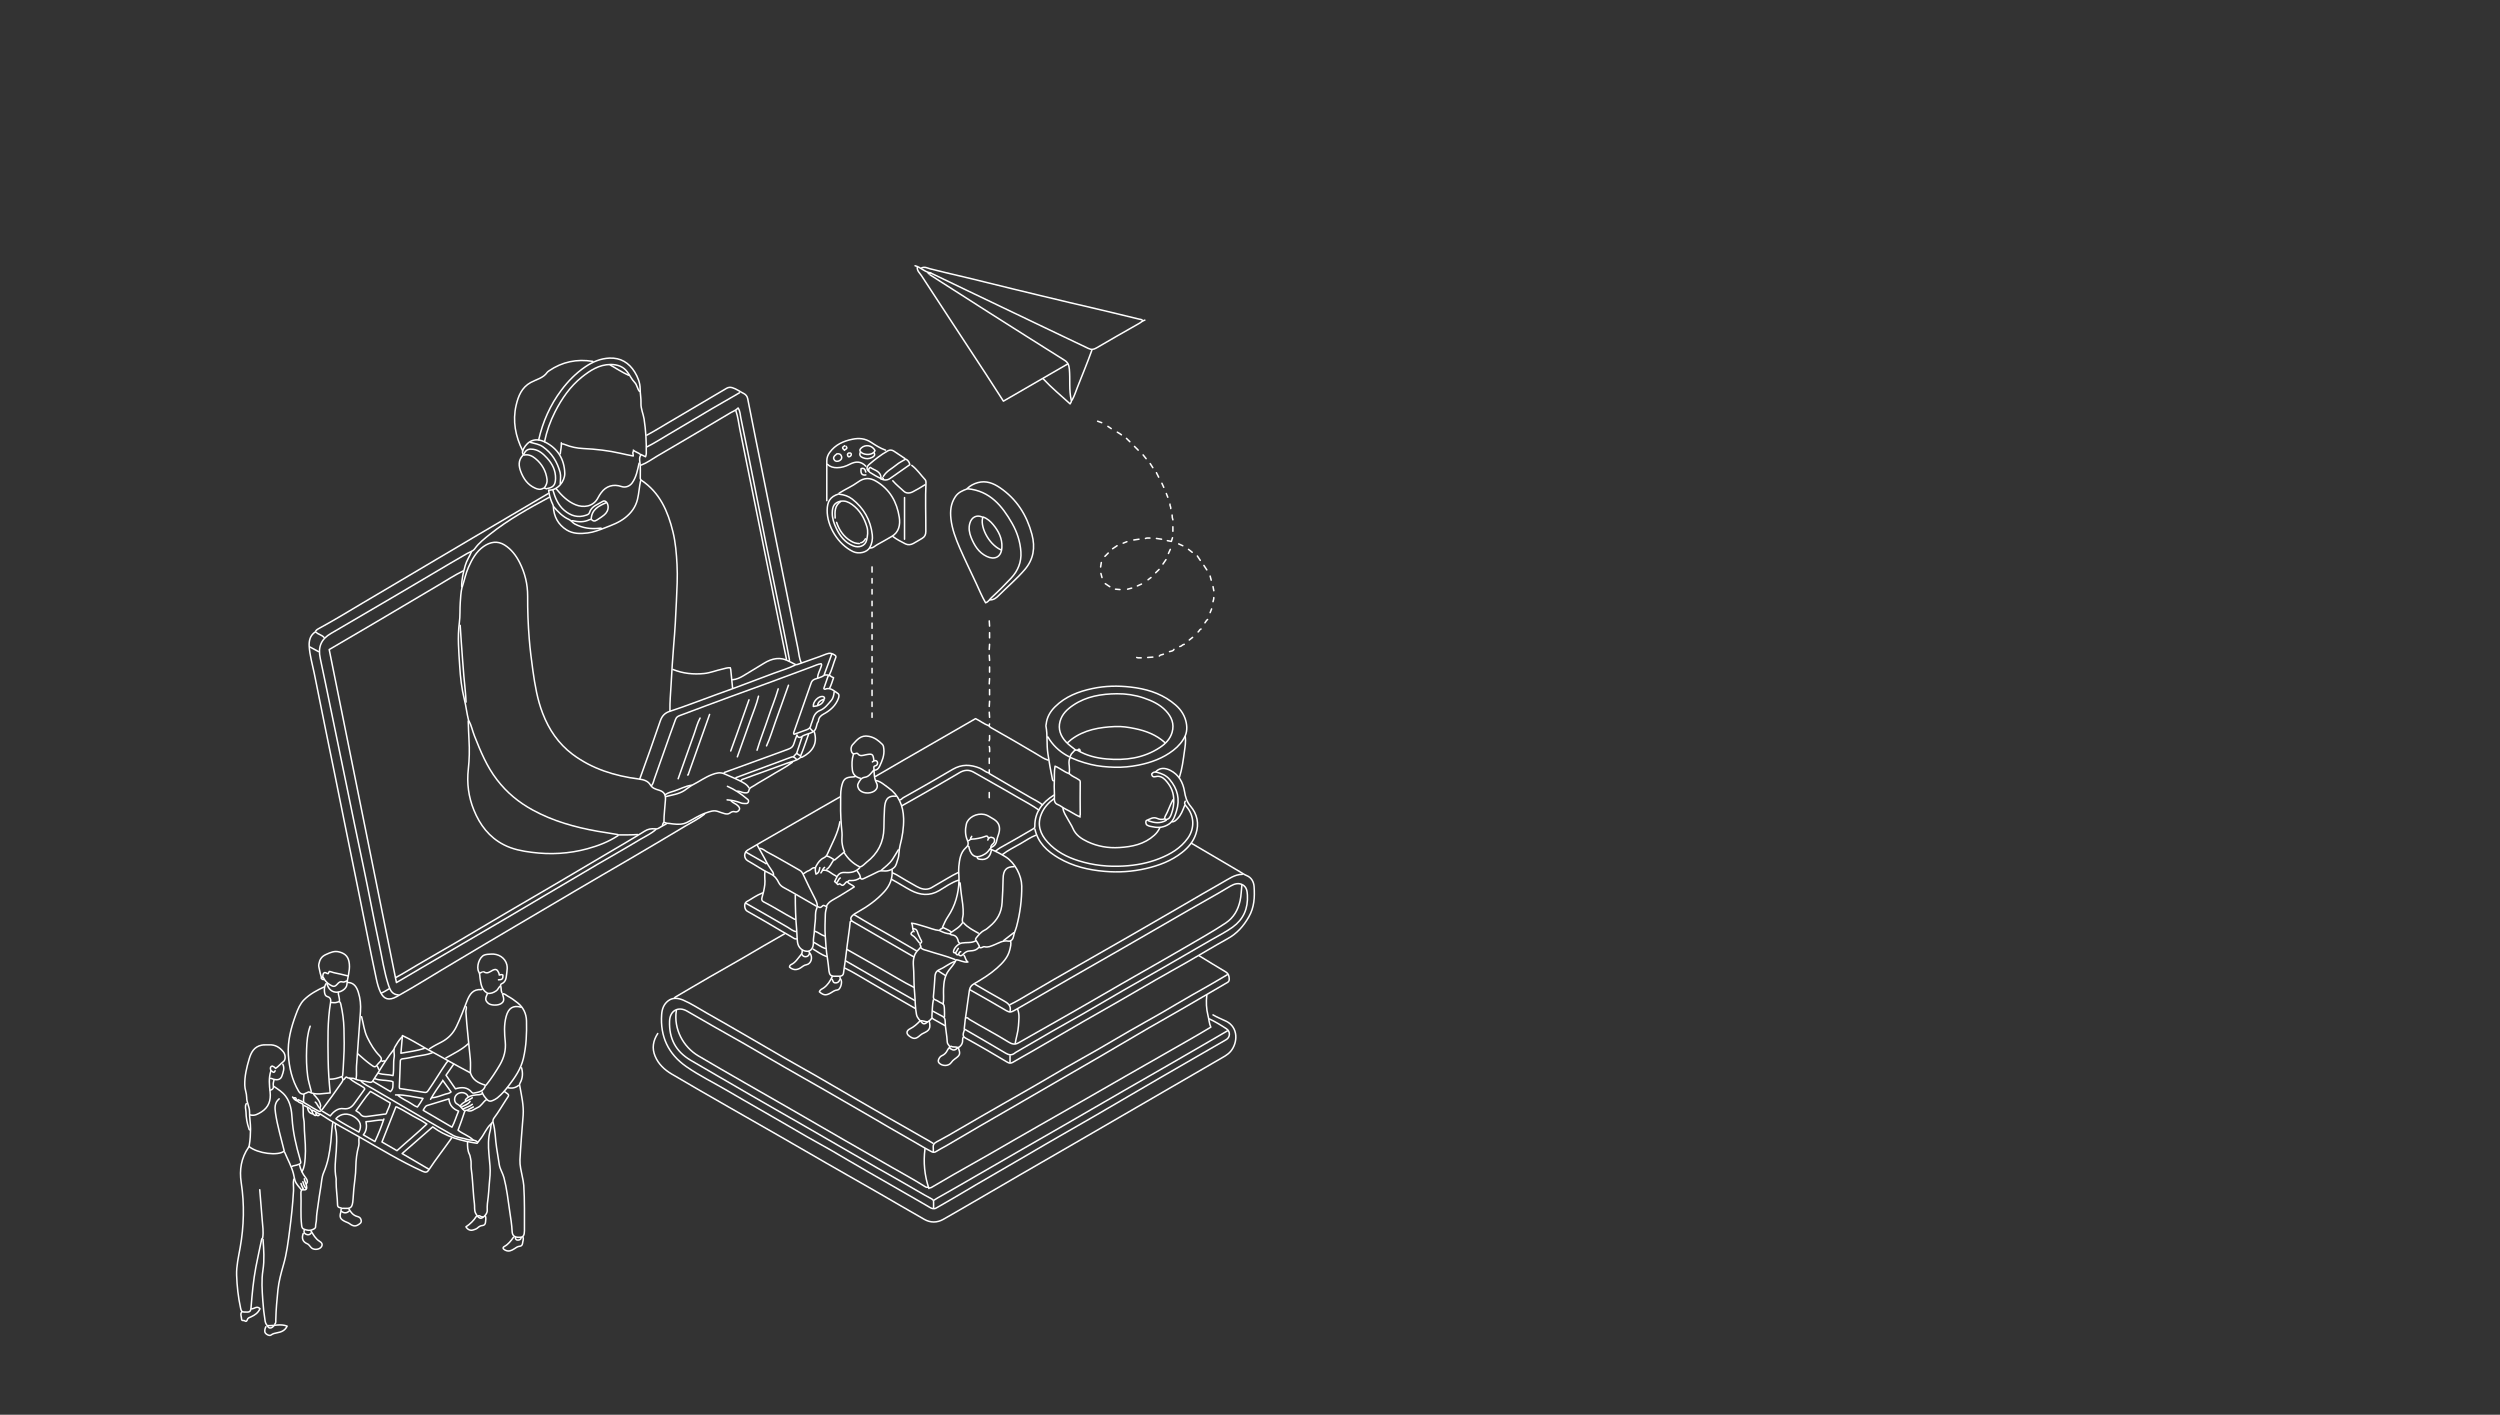 <svg xmlns="http://www.w3.org/2000/svg" xml:space="preserve" id="_x3C_Layer_x3E_" width="3286.8" height="1860" x="0" y="0" style="enable-background:new 0 0 3286.8 1860" version="1.0"><rect width="100%" height="100%" fill="#333333" stroke="none"/><style>.st0{fill:none;stroke:#fff;stroke-width:2;stroke-linecap:round;stroke-linejoin:round;stroke-miterlimit:10}</style><path d="M1594.8 1334.3c5.5 3.3 11.6 5.6 17.4 8.4 16.2 8.1 15.2 28.4 5.7 39.6-4.1 4.8-9.7 7.4-14.9 10.5-21.2 12.4-42.5 24.7-63.8 37-21.3 12.3-42.6 24.6-63.8 37s-42.6 24.6-63.8 37c-23.5 13.6-47.1 27.2-70.6 40.8-21.1 12.3-42.2 24.7-63.4 36.9-12.5 7.2-24.9 14.5-37.5 21.6-8.2 4.6-16.8 4.6-24.9 0-20.6-11.7-41-23.7-61.5-35.5-22.4-12.9-44.8-25.6-67.2-38.4-20.5-11.8-40.9-23.7-61.5-35.5-22.4-12.9-44.8-25.6-67.2-38.4-25-14.4-50-28.6-74.8-43.3-9.4-5.6-17.3-12.9-21.7-23.4-4.5-10.7-2.6-20.4 3.4-29.8M608.9 750.6c-11.3 5.6-21.8 12.4-32.6 18.8-27.6 16.2-55 32.6-82.6 48.9-20.3 12-40.7 23.9-60.9 35.7 29.5 146 58.9 291.6 88.4 437.8 11.4-6.7 22.2-13 33-19.4 17.8-10.4 35.5-20.8 53.3-31.2 18.6-10.9 37.1-21.7 55.7-32.6l52.8-31.2c23-13.6 46-27.3 69.1-40.8 19-11.1 38.2-21.9 57-33.3 6.8-4.1 14.3-7.3 20.2-12.8M1053.4 871.1c-2.8-5.6-3-11.8-4.2-17.8-5.2-24.8-10-49.6-15-74.4-4.3-21.3-8.7-42.6-12.9-63.8-5-24.8-9.9-49.6-14.9-74.4-4.3-21.3-8.7-42.6-12.9-63.8-3.5-17.6-7.1-35.2-10.5-52.8-.6-3.2-2.6-5.4-4.9-6.6-5.1-2.5-9.7-6.1-15.3-7.8-2.7-.8-5.2-.6-7.7.9-25.7 15.2-51.5 30.5-77.3 45.6-9.1 5.3-18 11-27.4 15.9" class="st0"/><path d="M414.5 830.8c-6.8 4.5-8.4 11.5-8 18.7.7 12.1 4.2 23.7 6.6 35.5 4.9 24.7 9.9 49.3 14.9 73.9 4 19.5 8 39 12 58.6 4.4 21.4 8.6 42.9 13 64.3 5.9 29 11.8 57.9 17.7 86.9 3.7 18.2 7.4 36.5 11 54.7 4.3 21.3 8.5 42.6 13.1 63.8 1.3 5.9 2.8 11.8 5.5 17.4 4.5 9.3 11.1 11.3 21.2 5.7 26.5-14.7 52.1-31.1 78.3-46.5 26.4-15.7 52.7-31.5 79.2-47 25.8-15.1 51.6-30.3 77.3-45.6 23.7-14.1 47.7-27.8 71.5-41.8 24.4-14.3 48.7-28.7 72.9-43.2 8.6-5.1 17.6-9.5 25.5-15.8" class="st0"/><path d="M872.9 1081.4c-.1-10.1 1.4-20.1 2-30.2.3-6-1.4-10.3-8.7-12.4-4.4-1.3-8.5-2.5-11.1-6.8-3.4-5.6-9.1-7-15.3-7.8-31.6-4.1-61.5-13.3-87.3-32.7-18.3-13.8-30.8-32.2-39-53.6-7-18.1-10.2-37.1-12.9-56.2-1.9-13.9-3.7-27.8-4.8-41.8-1.5-18.7-2.2-37.4-2.1-56.2.1-15.4-3.5-30.3-10.5-44.1-4.7-9.3-10.9-17.4-19.7-23-9.5-6-19-4.2-27.8 1.9-9.6 6.8-15.1 16.7-19.8 27.3-3.6 8.2-5.3 17-8.1 25.5" class="st0"/><path d="M722.2 653.7c-26.9 14.5-53.7 29.3-77.8 48.5-7.3 5.8-14.7 11.5-20.2 19.2-2.6 3.6-7.1 4.5-10.6 6.6-29.9 17.2-59.4 35.1-89.2 52.5-29.8 17.4-59.5 34.9-89.3 52.3-12.7 7.4-17.4 17.4-14 33.1 4.7 21.6 9 43.2 13.5 64.8 6.7 32.6 13.4 65.3 20.2 97.9 7.6 37 15.1 74 23 110.9 7.1 33.4 13.2 66.9 20.4 100.3 4.1 18.8 6.7 37.9 12.8 56.2 2.1 6.2 4.9 11.5 12.5 12M1590 1339.6c7.8 3.7 15.3 8.2 22.5 13 5.3 3.5 5 11.2-.5 14.3-28.8 16.7-57.6 33.2-86.4 49.9-28.8 16.7-57.6 33.6-86.4 50.4-29.1 16.9-58.4 33.4-87.3 50.5-30.5 18-61.4 35.3-91.8 53.6-9.6 5.8-19.5 11.2-29.2 16.9-2.9 1.7-5.8.8-8.1-.6-11.3-6.7-22.7-13.1-34.1-19.7-15.8-9.1-31.6-18.3-47.5-27.3-16.3-9.3-32.3-18.9-48.5-28.3-13.8-8-28-15.4-41.7-23.6-17.5-10.4-35.3-20.3-52.9-30.6-13.9-8.1-27.9-15.9-41.7-24.1-18-10.6-37-19.8-54.2-31.8-23.6-16.5-34.4-39.5-32.3-68.5.5-7.2 2.8-13.3 8.3-17.7 6.2-4.9 13.1-4 20.1-1.1 10.8 4.6 20.5 11.2 30.7 16.9 16.2 9.1 32.4 18.5 48.5 27.8 17.6 10.2 35.2 20.5 52.8 30.7 13.9 8 27.9 15.6 41.7 23.6 15.4 8.9 30.7 17.9 46.1 26.8 16.6 9.6 33.3 19.2 49.9 28.8 17.9 10.3 35.8 20.5 53.8 30.7 1.6.9 3.2 1.9 4.8 2.9" class="st0"/><path d="M1613.5 1281.5c-14.9 9-30 17.5-45.1 26-14.1 7.9-27.8 16.4-41.8 24.4-13.9 8-27.9 15.6-41.7 23.6-14 8-27.8 16.4-41.8 24.4-13.9 8-27.9 15.6-41.7 23.6-14 8-27.8 16.4-41.8 24.4-13.7 7.9-27.5 15.6-41.3 23.6-18.7 10.8-37.6 21.5-56.3 32.5-10.1 5.9-20.3 11.9-30.7 17.3-3.6 1.9-4.9 4.4-4.3 8.2.2 1.6 0 3.2 0 4.8" class="st0"/><path d="M1576.6 1256.6c11.5 7 23 14.2 34.6 21 4 2.4 4.8 5.5 4.9 9.7.1 3.8-2.6 4.4-4.9 5.8-18.9 11-37.7 22.1-56.7 33.1-14.8 8.6-29.8 16.9-44.6 25.5-21 12.2-41.9 24.7-62.9 36.9-14.7 8.6-29.4 17-44.1 25.5-19.1 11-38.1 22.1-57.1 33.1-19.4 11.2-38.7 22.4-58.1 33.6-14.8 8.6-29.4 17.3-44.2 25.9-4.3 2.5-8.8 4.6-12.9 7.3-2.8 1.8-4.9.7-7.2-.6-9.8-5.1-19.1-11-28.8-16.4-15.8-8.8-31.4-18.2-47.1-27.3-20.5-11.9-40.9-23.7-61.4-35.5-18.2-10.5-36.5-20.8-54.7-31.2-17.6-10.2-35.2-20.5-52.8-30.7-13.9-8-27.9-15.6-41.7-23.6-11.2-6.5-22.4-12.8-33.5-19.3-11.5-6.7-22.7-.9-23.1 13.1-.8 22.6 7.8 39.7 27.8 51.5 26.2 15.4 52.6 30.4 78.9 45.8 22.1 12.9 44.4 25.4 66.6 38.2 22.3 12.8 44.5 25.8 66.9 38.6 22.2 12.8 44.3 25.6 66.6 38.1 12.7 7.1 25 14.8 37.9 21.6 2.1 1.1 2.6 2.7 2.4 4.8-.1 2.4 0 4.8 0 7.2" class="st0"/><path d="M1613.5 1355.4c-25.2 14.9-50.7 29.3-75.9 44-20.1 11.7-40.3 23.1-60.4 34.7-26 15-51.9 29.9-77.8 45-20.1 11.6-40.3 23.1-60.4 34.7-19.9 11.4-39.7 22.9-59.6 34.4-15.4 8.9-30.9 17.9-46.5 26.6-1.8 1-3.5 2.2-5.3 3.3M1586.6 1308.4c-1 8.9-.7 17.7 1.5 26.4 1.4 5.3 1.6 10.8 3.8 15.6-19.2 11.7-38.8 22.5-58.2 33.7-18 10.4-36.1 20.6-54.1 30.9-19.4 11.2-38.8 22.3-58.2 33.4-18.3 10.5-36.7 21-55.1 31.4-20.9 11.8-41.6 24-62.4 35.9-16.6 9.5-33.3 18.9-49.9 28.3-10 5.7-19.9 11.5-29.7 17.3-1 .6-2.2 0-3.1 1.2-5.7-17.2-7.4-34.5-5.1-52.2M889.2 1328.6c-3.8 24.5 9.3 47.9 28.8 59.5 20.2 12 40.7 23.7 61 35.4 19.9 11.5 40 22.8 59.9 34.3 24.5 14.2 49.1 28.3 73.6 42.5 19.9 11.5 39.9 22.9 59.9 34.3 14 8 28.2 15.7 41.9 24.3 1.6 1 3.4 2.6 5.7 2M1275.1 1301.2c16 9.1 32.1 18.1 47.9 27.5 3.8 2.3 6.3 2.2 10.2 0 25.1-14.2 49.9-28.9 74.9-43.2l66.6-38.1c22.3-12.8 44.6-25.8 66.9-38.6 19.9-11.5 39.8-23 59.9-34.3 5.5-3.1 10.9-6.4 16.3-9.6 5.2-3 10.8-4.6 16.3-1.4 4.8 2.9 5.6 7.9 5.9 13.3 1 17.6-5.2 31.9-19.4 42.1-8.7 6.3-18.4 11.1-27.7 16.5-20.5 11.9-40.9 23.7-61.4 35.5-18.2 10.5-36.5 20.8-54.7 31.2-17.6 10.2-35.2 20.5-52.8 30.7-13.9 8-27.9 15.6-41.7 23.6-15.7 9-31.4 18.2-47 27.3-.7.4-1.3 1-1.9 1.4-3.8 2.6-7.3 1.8-11.1-.4-18-10.7-36.1-21.2-54.6-31.9.6-7.9 1.8-15.9 3-23.8 1.3-9 2.4-18 3.8-27 .7-4.4 2.8-6.7 6.1-8.6 10.6-6.1 21-12.5 30.2-20.7 7.4-6.6 14.4-13.9 16.8-24 .9-3.7 2-7.6 1.1-11.5M843.1 611.4c7.5-2.8 13.8-7.6 20.6-11.6 32.4-18.9 64.7-38 96.9-57.2 3.2-1.9 6.9-3 9.8-6.2 2.8 4.2 2.7 8.9 3.6 13.1 5.8 28.3 11.6 56.6 17.2 85 4.9 24.8 9.7 49.6 14.7 74.3 5.7 27.7 11.3 55.4 17 83.1 5 24.6 10.2 49.2 14.7 73.9.2 1.2.7 2.3-.1 3.4" class="st0"/><path d="M1632.7 1163.9c-.8 6.7-.8 13.5-2.3 20.2-2.7 12.2-8.3 22.2-18.8 29.3-17.6 11.7-36.1 21.9-54.3 32.6-19.4 11.4-39 22.4-58.5 33.6-17 9.7-34 19.4-50.9 29.3-19.6 11.5-39.4 22.6-59.1 33.9-16.5 9.5-33.2 18.6-49.7 28.2-5.5 3.2-9.5 1.2-13.5-1.2-16.7-10.4-34.2-19.4-51-29.5-1.2-.7-2.2-2.8-4.2-2.1M967.4 539.9c2.8 7.8 3.6 16 5.2 24 9.5 46.7 18.9 93.4 28.4 140.2 9.3 46.1 18.6 92.2 27.9 138.2 1.6 7.7 3.2 15.4 4.8 23 .1.6.3 1.4-.5 1.9M875.8 1083.3c-3.2 1.8-6.5 3.3-9.6 5.4-1.8 1.2-3.3 1.2-5.3 1-4.7-.4-9 .2-13.5 3.1-17 10.7-34.4 20.7-51.7 30.9-23 13.6-46.1 27.2-69.1 40.8-18.9 11.1-37.8 22.1-56.6 33.1-23.1 13.6-46.1 27.3-69.1 40.8-17.4 10.2-34.9 20-52.3 30.3-9.3 5.5-18.4 11.2-27.9 16.3M615.6 947.9c.3 8.3.5 16.7 1 25 .8 12.8.5 25.6-.9 38.4-2.1 18.5.3 36.5 7.3 53.7 7.9 19.5 20.1 35.7 39.3 45.6 11.6 6 24.3 8.4 37 10 24.6 3.2 49 1.8 72.9-4.7 14.2-3.9 27.9-9.1 40.3-17.3M720.7 648.9c-17.1 10.1-34.2 20.2-51.4 30.2-31.5 18.6-63.1 37-94.5 55.7-32.8 19.6-65.7 38.8-98.5 58.3-18.7 11.1-37.3 22.5-56.5 32.9-1.7.9-3.7 1.9-4.8 3.8" class="st0"/><path d="M1633.2 1149.5c-10 .1-17.7 6.1-25.9 10.6-18.1 10.1-35.9 20.7-53.8 31.1-22.5 13.1-45.2 26.2-67.8 39.2-22.2 12.8-44.4 25.4-66.6 38.1-22.3 12.8-44.7 25.5-66.9 38.7-8 4.7-16 9.6-24.4 13.6M1385.5 1050.2c-7.1 5.2-12.9 11.5-16.3 19.7-6 14.3-1.7 26.6 8.2 37.4 11.1 12.2 25.3 19.6 40.8 24.4 19.2 6 38.9 8.1 59 6.9 16.2-.9 31.9-3.8 47-9.8 14.7-5.8 28-13.6 37.5-26.9 9.2-12.9 8.6-29.6-2-41.7-2-2.3-3.1-4.1-1.4-6.8M1211.8 352.2c3.9-1.9 7.6.3 11 1.2 24.9 6.3 50 11.8 74.9 18.1 23.2 5.8 46.4 11.4 69.7 17 26.2 6.2 52.4 12.7 78.6 18.6 17.3 3.9 34.5 8.5 51.8 12.5 1.3.3 3.7.1 4.4 2.2M1075 891.3c0-5.8 3.4-10.5 4.9-15.8.3-.9.6-1.6-.4-2.9-4.1.6-8.1 2.5-12.1 4-34.6 13.1-69.4 25.7-104.2 38.3-23.3 8.4-46.4 17.3-69.6 25.9-2.6 1-4.3 2-5.5 5.2-9.6 25.8-18.3 51.9-27.7 77.8-1.1 3.1-1.6 6.5-3.8 9.1M708.2 578.3c5.4-23.8 15.1-45.7 29.8-65.3 8.9-11.9 19.2-22.4 31.6-30.8 9.6-6.5 20-10.9 31.7-11.4 14.6-.6 25.5 6 33.1 18.2 4.2 6.8 7.2 14.5 7.2 22.1 0 6.5 1.4 12.7 1.1 19.2-.3 7 3 13.7 4.1 20.6 2.3 15 3.1 30 2.9 45.1 0 1.5-.5 2.9-1 4.5-1.9-.9-3.8-1.9-5.7-2.8-2.8 3.1-2.1 7.3-1.7 10.2 1 6.5.4 12.9.5 19.2 0 1.9-.3 3.1 1.6 4.4 24.1 16.2 34.7 40.7 41.3 67.6 3.5 14.2 4.6 28.6 5.4 43.2.9 16-.1 32-.8 48-.8 19.4-1.9 38.8-3.6 58.1-1.5 17.2-2.4 34.6-3.4 51.8-.7 11.3-1.7 22.7-1.5 34.1" class="st0"/><path d="M1566.5 1108.7c21.3 12.5 42.6 24.9 63.8 37.5 2.8 1.7 5.5 3.6 8.6 4.9 6.6 2.6 9.5 8.5 9.9 14.8.9 13.6.3 26.9-6.9 39.4-6.9 12.2-15.6 22-27.9 28.8-17.8 9.8-35.2 20.5-52.9 30.6-13.9 8-27.9 15.6-41.7 23.6-15.7 9-31.3 18.3-47.1 27.3-16 9.2-32 18.2-48 27.4-22.3 12.9-44.5 25.9-66.7 38.8-8.7 5.1-17.7 9.8-26.3 15-2.6 1.5-4.9.9-6.7-.2-18.1-10.8-36.3-21.5-54.8-31.6-4.2-2.3-4.3-4.4-1.9-11M1377.8 969c12.5 21.6 33.4 30.3 56.2 36 10.2 2.5 20.7 3.4 31.2 3.7 10.6.3 21.3-.7 31.7-2.8 16.5-3.3 32.1-9 45.7-19.5 6.9-5.3 12.6-12 15.8-19.5 2.8-6.6 2.3-14.9-.4-22.4-3.4-9.5-10-16.3-17.9-22-16-11.8-34.3-17-53.7-19.2-16.7-1.9-33.4-1.6-49.9 1.9-18.5 3.9-35.7 10.4-49.4 24-6.4 6.3-10.8 13.8-11.7 23-.1.7-.5 1.7-.3 2.4 2.3 12.1.7 24.3 2.6 36.5 1.7 11.4 3.7 22.7 6 34 .1.7.7.9 1 1.4M616.6 947.9c3.3 6.2 4.6 13.2 7.2 19.7 8 20.2 16.2 40.2 29.7 57.7 12.8 16.7 28.6 29.7 46.8 39.6 26.6 14.6 55.6 22.7 85.4 28 8.8 1.6 17.6 2.6 26.4 4.3M1206 351.3c-.5 4.8 3.2 7.6 5.4 11 28 43 56.2 85.8 84.3 128.7 7.9 12 15.5 24.1 23.5 36.4 28.3-16.4 56.4-32.7 84.5-48.9M329 1465.8c5.7 1.7 10.6-1.4 14.8-4 9.4-6 12.6-15 11.3-26.2-1-8.9-1.9-18 .8-26.9.7-2.3-2.3-5.4 1.9-7.2 1.4.6 3.2 1.3 4.5 3.2 3.9-2.6 6.7-6.3 10.4-9.1 3-2.2 2.8-8.7.1-12.3-4.8-6.2-10.9-10.1-19.2-9.6-3.2.2-6.4-.3-9.6.4-9.8 2-13.8 9.3-16.3 17.8-3.4 11.4-6.2 22.9-5.9 35 .1 5.4 2.5 10.4 2.5 15.8-.1 6.7 3.9 12.6 3.8 19.2-.2 7.6 1.4 15 1.3 22.6-.1 7-.4 13.8-1.6 20.7-.2 1.2-.4 2.4-1.1 3.3-9.6 14-12.1 29.5-9.6 46.1 4.4 28.7 3.7 57.3-1.4 85.9-2.1 11.9-5 23.9-4.6 36 .5 14.5 2.1 29 5.2 43.2 1.2 5.6 2.2 5.3 9 5.3 4.5 0 4.5-3.3 4.8-6.3 1.4-17.7 3-35.3 6.3-52.8 2.3-12.2 5.1-24.3 7.6-36.5" class="st0"/><path d="M1420.1 987.3c-.5-2.6-1.4-3.4-3.4-.8 11.7 6.9 24.6 10.1 38 11.3 24.8 2.2 48.7-.9 70-14.9 7.5-4.9 13.7-11.2 16.3-20.1 3.2-11.1-.7-20.3-8.2-28.3-8-8.5-18.3-13.2-29.2-16.9-11.4-3.9-23.3-5.6-35.1-5.5-20.3.2-40.2 3.3-57.6 15.1-7.9 5.3-14.6 11.7-17.2 21.1-2.8 10.3.6 19.2 7.6 26.9 3.7 4.1 8.3 7.1 12.5 10.6M1223.8 359c30.6 14.6 61.1 29.5 91.8 44 38.4 18.2 76.6 36.8 115.1 55 4.2 2 6.9 1.7 10.7-.5 18.6-10.9 37.4-21.6 56.1-32.2 2.6-1.4 4.6-3.7 7.6-4.4M1360.6 1090c4 17.9 16 29.1 31.2 38 18.8 11 39.2 15.8 60.5 17.6 18.2 1.6 36.3.4 54.3-3.7 17.3-4 33.5-10.1 47.5-21.2 8.3-6.5 14.9-14.3 18.2-24.5 4.5-13.4 1.6-26-7-36.2-5.2-6.1-6.8-12.2-8-19.5-2-11.9-7.5-22.1-18.7-27.7-6.2-3.1-13.2-4.2-19.1 1.8M1301.5 788.6c4.8.4 8.6-2.7 11.3-5.5 11.4-11.3 23.7-21.8 34.2-33.9 11.9-13.7 14.3-29.2 9.7-46.6-6.8-25.5-20.1-46.4-41.9-61.3-8.6-5.9-18.3-9.8-29.2-6.8-5.2 1.4-9.9 3.9-13.9 7.7M685.7 1403.9c2 7 1.5 13.8-2 20.1-1 1.8-.5 2.6-.2 4.4 2.2 12.5 5.2 24.9 4.3 37.9-.6 9.8-1.7 19.5-2.3 29.3-.6 9.8-1.5 19.5-1.9 29.3-.3 7.6 1.7 14.8 3.1 22.1.8 3.8 1.6 7.6 1.9 11.5 1.3 19.8.8 39.7.9 59.5 0 5.7-1.5 8.3-4.8 8.6-7.5.7-11.1-1.3-11.4-7.7-.4-8.7-1.8-17.3-3.1-25.9-2.2-14.9-3.8-30-7.6-44.6-1.5-5.9-5.2-11.1-6.2-17.3-1.2-7.4-2.3-14.7-3.5-22.1-1.8-11-1.5-22.3-4.6-33.2-.6-2.2 0-4.4 1.4-6.2 5.6-7.4 10.2-15.4 15.2-23.1 5.1-7.8 5.5-6.2-1.8-11.5M386.2 1550.3c-1.1 5.1 0 10.2-.3 15.4-1 17.4-2.8 34.6-5.1 51.8-2 15.3-3.8 30.7-8.2 45.6-3.1 10.8-6 21.5-7.2 32.7-1.3 12.9-2.5 25.9-2.8 38.9-.1 2.2.5 4.5-1.4 6.2M1222.8 361.4c25.8 16.5 51.5 33 77.3 49.4 33.1 21 66.2 42 99.4 62.8 4.5 2.8 5.9 6.3 6.4 11.6 1.3 13.8-.7 27.7 2.6 41.3.4 1.5-.6 2.7-1.6 4.5-12-11-24.4-21.1-35.3-32.9M607.4 772.2c-1.5 6.6-1.9 13.4-2.3 20.2-.6 8.8 0 17.7-1.2 26.4-2.5 19.1-.7 38.1.5 57.1.9 14.7 2.5 29.4 6.1 43.6 2.3 9.1 3.2 18.4 5.5 27.4M779.3 475.1c-20.8-3.4-40.1.5-57.6 12.5-.8.6-1.8 1.3-2.3 2-5.3 7.6-14.3 9.2-21.7 13.3-11.8 6.5-16.3 17.8-19.1 29.8-4.9 21-.9 40.9 8.6 60" class="st0"/><path d="M1272.2 642.6c29.2 2.7 45.3 22.4 58.5 45.6 6.6 11.6 10.6 24.1 11.5 37.4.9 13.3-3.9 24.9-12.9 34.5-8.3 8.8-16.8 17.4-25.8 25.6-2.4 2.2-3.8 5.5-7.7 6.8-4.8-8.2-8.4-17-12.4-25.6-7.2-15.5-14.8-30.9-21.6-46.5-5.3-12.3-10.1-24.8-11.6-38.3-1.1-10.2-.3-19.9 5.7-28.9 3.9-6 9.8-8.3 15.9-10.5M842.2 632.1c-1.8 8.1-2.1 16.4-4.1 24.5-2.5 10.1-8.2 17.7-16 23.9-8 6.4-17.3 9.8-26.7 13.4-7.5 2.9-14.7 5.8-22.7 6.8-9.6 1.2-19.3 1.3-27.8-4-11-6.9-16.8-17.4-17.4-30.6-.1-2.2-1.5-4.2-2.3-6.3-1.9-4.9-3.4-10-3.9-15.4 12.1.6 21.4-12 21.2-22.1-.5-18.9-9.5-32.8-25.7-41-12.6-6.4-22.6-2.2-28.6 8.9-1.3 2.5-2.4 5.7.8 8.1 5.8-1.3 10.8 1.2 14.8 4.5 8.7 7.1 14.1 16.4 15.4 27.7.4 3.8-1 7.4-3.3 10.5M426.5 1297.4c-9.7 4.4-19.2 9.6-26.7 17-5.2 5.1-8.2 12.4-10.8 19.5-6.3 17-11 34.5-9.9 52.8 1.1 16.9 4.8 33.2 13.6 48.1 1.7 2.9 3.6 3.5 6.8 3.8.3 3.3-1 6.7-.2 10M568.1 1384.2c-6.9 2.8-14.4 3.3-21.6 4.7-5.6 1.1-11.1 2.6-16.8 3.1-1.4.1-3.4.6-3.4 3.2-.3 11.4-.9 22.7-1.3 34.1 0 .6.3 1.3.4 1.8 10.8 1.7 21.5 3.2 32.2 5 2.6.4 3.7.1 5.4-2.4 8.3-11.8 15.5-24.3 23.8-36.2.6-.9 1.4-1.5 2-2.4M1143.6 720.4c4.2.5 6.8-2.8 10-4.5 6.3-3.4 12.5-7 18.7-10.6 9.6-5.5 11.5-15.3 10-25.2-3.1-20.2-12.5-36.9-30.6-47.5-7.8-4.6-15.5-4.9-23.6 1.1-7.7 5.7-16.7 9.4-24.8 14.6M475 1421.7c4.2 4.4 9.9 6.5 14.9 9.5 21.3 12.5 42.6 25 63.9 37.4 14 8.1 27.9 16.4 42.1 24.2 5.9 3.2 12.6 3.2 18.7 5.3 4.3 1.5 9.3-.4 13 3.3M1397.5 1062.6c.7 5.8 4.3 10.4 6.9 15.3 1.9 3.7 4.5 7.2 6.1 11.1 3.7 8.8 11.2 13.8 19.3 17.6 13.1 6.2 27.3 8.6 41.7 7.7 16.8-1 33-4.3 46.1-16.2 3.1-2.8 5.4-6 7.2-9.7M1031.3 1227.8c-18.1 10.2-35.9 20.7-53.8 31.2-14.8 8.7-29.8 16.9-44.6 25.5-14.8 8.5-29.4 17.3-44.2 25.9-.9.5-1.7.9-1.9 2M437.5 1475.9c-1.4 8.3-1.6 16.6-2.5 25-1.5 14-3.8 27.8-9.5 40.8-2.7 6.2-2.7 13.1-3.9 19.7-1.5 8-2.4 16-3.6 24-.9 6-1.9 12.1-2 18.2-.1 3.1-1.2 6-1.1 9.1 0 2.3-2.1 3-3.8 3.8-3.9 1.9-7.7.9-11.5-.5-2.2-.8-2.7-2.5-3-4.8-1.8-14.4-.3-28.8-1-43.2-.1-2.8 1.7-3.7 3-5.3-1.2-2.1-2.3-4.3-2.9-6.7M1303.4 1114c4.5-1.9 6.5-5.3 7.3-10.1.7-3.9 2.7-7.5 3.2-11.5 1-7.6-2.1-12.6-9.1-16.4-3.5-1.9-6.5-4.4-10.6-5.2-10.6-2.2-21.7 4.3-23.7 12.6-1.6 6.7-1.7 14.3 1.2 21 1.8 4.2 1.7 7-1.9 10.2-7.2 6.4-8.2 15.4-9.2 24.4-.7 6.3.4 12.5.2 18.7-.5 17.3-4.9 33.1-14.6 47.5-2.9 4.3-4.9 9-7.1 13.9 4.2 2.1 8.3 3.6 11.9 6.4 5.4-3.7 11.2-6.8 14.8-13-1.6-3.3.4-6.9.5-10.6.3-8.7-1.1-17.3-2.4-25.9-.6-4.3-1-8.6-1.4-13-.1-1.2.2-2.5-1.5-2.9M1300.1 954.2c-6.3-2.2-11.5-6.5-17.5-9.4-31.4 18.1-63.1 36.3-94.8 54.6-11.6 6.7-23 13.5-34.6 20.1-.8.5-1.6 1.6-2.9 1" class="st0"/><path d="M840.2 609c-2 9-3.6 18.2-9.1 25.9-3.2 4.5-9 6.5-13.9 4.8-10.6-3.7-20.4-.8-26.9 8.2-1.4 2-2.8 4-3.9 6.2-6.3 12.6-19.8 13.6-29.7 9.5-10.5-4.3-18.4-12.3-25.5-21M1531.4 976.2c-11.2-10.1-24.8-15.3-39.3-18.3-8.6-1.8-17.3-3.1-25.9-2.7-20.5.9-40.5 4.1-57.7 17-1.7 1.3-3 2.8-4.7 4M1104.2 1047.8c-16.8 9.4-33.3 19.2-50 28.7-17.6 10.1-35.1 20.3-52.7 30.3-6.1 3.5-12.2 7-18.2 10.6-5.6 3.3-5.7 11.2 0 14.4 9.9 5.5 19.2 12.2 29.4 16.9 5.9 2.8 8.8 6.9 11.2 11.9 1.6 3.2 4.2 5.1 6.9 6.5 14.3 7.7 28.1 16.2 42.2 24.1M840.7 514.5c-2.9-3.4-3-8.2-6.2-11.6-4-4.2-6.5-9.6-9.9-14.1-5.1-6.8-12.6-9.6-21.8-9.6-15.3.1-26.8 7.8-37.9 16.6-15.3 12.3-26.2 28.1-35.1 45.5-6.4 12.5-11 25.6-13.9 39.4M972.2 516.4c-12.2 7-24.4 14-36.5 21.1-18.9 11.1-37.7 22.4-56.7 33.6-9.4 5.5-18.6 11.5-28.3 16.3M647.3 1475.4c-2.6 3.1-1.7 7.1-2.7 10.6-3 10.2-2.7 20.8-1.8 31.1.4 5.2.9 10.6 1.4 15.9.7 8.1-.2 16.3-1 24.4-.5 5.3-.6 10.6-1.3 15.9-.8 6-1.7 12.1-1.3 18.2.2 3.9-4.6 9.4-8.1 10.1-2.4.4-5.4-2.8-7.3-6.7-1.9-4.1-.9-8.4-1.5-12.6-.7-4.8-1-9.9-1.4-14.8-.9-10.1-1.2-20.2-2.7-30.3-.7-4.6.4-9.3-.9-13.9-.5-1.7-.6-3.9-1.3-5.2-2.8-5.4-2.9-11.1-2.7-16.9M1300.1 1016.1c-4.6-.9-7.8-4.5-12-6.2-12.1-4.8-23.5-5.5-35.6 1.6-21.5 12.5-43 25.1-64.7 37.1-1.7.9-2.7 2.8-4.7 3" class="st0"/><path d="M1365.8 1065c-8.2-6-17.3-10.6-26-15.7-11.8-6.8-23.5-13.7-35.4-20.3-8.2-4.6-16.3-9.4-24.5-13.9-6.4-3.5-12.4-2.9-18.7.9-17.3 10.3-34.8 20.3-52.3 30.3-7.6 4.4-15.4 8.7-23 13M367 1444.7c-6.2 5.1-5.8 11.9-4.8 18.7 2.5 16.9 7.5 33.3 11.5 49.9-7.8 6.7-35 3.3-46.1-5.8M685.2 1324.2c-10.5-2.9-16.7 1-19.7 12-3.1 11.2-2.3 22.4-1.2 33.6 1 10.9-1.6 20.6-6.9 29.8-5.5 9.4-11.4 18.4-18.2 26.9M345.8 1629.5c1 13.4 2 27-.1 40.3-2.1 13.3-1.1 26.6-.2 39.9.6 9.1 1.6 18.3 3.1 27.4.5 3.2 2.4 5.3 4.1 7.6 1.7 2.3 5.1 1.3 7.5-1.8M441.4 1477.8c-1.7 3.8.3 7.4.7 11 .9 8.1.5 16 0 24-.9 12.1-2.7 24.3-.2 36.5.2 1.2 0 2.6 0 3.8-.1 10.4 1.7 20.8 1.9 31.2.1 3.8 3.6 3.1 5.8 4.3.5.3 1.3 0 1.9 0 9.2.4 11.9.6 12.7-12.5.5-8.8 1.3-17.6 2.5-26.4.7-5 1-10.2 1.1-15.3.2-9.5 1.2-18.7 3.8-27.9 1-3.5-.4-7.4.6-11M1088.9 888.4c-1.9 5.6-3.9 11.2-5.8 16.7.9 2 2.5.6 3.4.4 6.3-1.3 10.3 3.2 14.8 6 2.4 1.4 1.8 4.3 1 6.6-3.5 9.5-10.7 15.9-19.2 20.5-3.9 2.1-6.4 4.5-7.1 8.8-.1.3.1.8 0 .9-3.3 4-1.7 10.2-6.7 13.5-4.8 3.2-10.9 3.3-15.6 6.9-.2.2-4.7 2.7-5.9-2.4-1.6 4.4-3 7.6-3.9 10.9-1.1 4.2-3.3 6.3-7.7 7.8-27.6 9.9-55 20.3-82.6 30.1-.5.2-1.7.2-1.5 1.4M1333.2 1139.4c-10.1 0-14.2 4.5-14.4 15.8-.1 10.4-.7 20.8-1.3 31.2-.7 13.4-6.4 23.5-16.5 31.7-2 1.7-4 3.6-6.3 4.7-5 2.4-8.2 6.5-11.5 10.6-1.1 1.3-.3 2.8.1 3.3 2 2.3 2.9 5.1 4.4 7.5-3 5-7.7 5.8-12.6 6-3.4.1-5.9 1.5-8.2 3.8-1.7 1.7-3.9 4.2-6.6 1M1198.8 611.9c6.9 5.2 11.6 12.4 17.4 18.6 1.1 1.2 1.2 2.7 1.2 3.4-1 21.6-.1 43.2-.2 64.8 0 4.2-1.4 7.1-4.9 9.1-3.8 2.2-7.6 4.6-11.5 6.7-3.4 1.8-7 2.3-10.5.5-5.6-2.9-11.3-5.7-16.3-9.6" class="st0"/><path d="M360.2 1428.4c5.5 3.8 11.3 7.3 15.4 12.9 6.4 8.6 7.8 18.8 8.4 28.9 1.1 18.3 5.2 35.8 10.3 53.3 1.8 6.3 2 6.1-4.3 8.3-2.1.7-4.4.6-6.3 1.8M1102.8 649.4c-11.9 3.5-15.1 10.6-15.3 21.1-.4 21.3 14.5 45.3 34 54.7 7.6 3.6 18.4 1.1 22-5.3 2.9-5.1 4-11 3.3-16.8-2.2-19.3-11.1-35.1-26.4-47-4.8-3.7-10.6-5.7-16.7-6.3M657.8 1296.4c-2.4 1.5-3 4.7-5.3 6.2-3.5 2.4-7.2 4-11.5 3.3-3.4 7.2-3.2 9.4.9 13.1 3.2 2.9 12.5 3.3 16.8.5 4.1-2.7 4.4-5.3 1.9-12.9 2.8-.5 4.6 1.7 6.7 2.9 4.8 2.6 9.2 5.7 13.4 9.1 7.5 6.1 11.2 14.1 11.5 23.5.4 16.6-.2 33.1-4.1 49.5-3.3 13.9-11.1 25-19.4 35.9-4.4 5.8-9.1 11.3-14.8 15.9-1.9 1.5-3.9 2.5-6.2 3.5-3 1.4-5.2 1-7.2-1.1-2.8-3-5.5-6-6.7-10.1M605 822.2c.5 7 .9 14.1 1.4 21.1 1.1 15 2.1 30.1 3.4 45.1.9 11.5 2.6 23 2.9 34.6M428.4 1293.5c-1.9 3.3-2.2 6.9-1.8 10.6.3 2.6.9 5.3 4.2 6.3 3.9 1.1 4.4 4.4 3.8 7.6-4.2 24.8-3.5 49.9-3.2 74.9.2 14.4 1.2 28.8 2.7 44-9.1.4-18.3 3.5-28.2-1.4-1.3.6-3.6 1.6-5.8 2.6M1178.2 1046.8c-12.5-1.2-14.6 6.2-15.3 15.8-.6 8.6-.6 17.3-.8 25.9-.3 19-8 33.7-22.8 45.1-2.8 2.2-4.9 5.3-8.7 6.2M457.2 1291.6c8.3.4 11.7 6 13.9 13 2.7 8.3 3.4 16.8 2.8 25.4-1.6 23.8-3.5 47.7-5.2 71.5-.4 5.6.5 11.2-.5 16.8M832.6 593.7c-1.4 1.8.2 3.5-.1 5.8-5.6-1.1-11.2-2.2-16.7-3.5-16.1-3.7-32.5-5.5-49-6.3-8.2-.4-16.3-2-24-5.2-1.3-.5-2.5-1-3.9-.9M633.8 1300.7c-.3-.2-.7.4-1 .4-11-.9-15.3 6.1-18.8 14.9-4.4 11.1-8.5 22.4-13.7 33.2-4.4 9.3-10.7 15.9-19.7 20.7-5.4 2.8-10.9 5.5-15.9 9M435.1 1318c2.9 0 5.8.8 8.6-.5 3-1.3 3.7-.1 4.4 2.9 2.4 10.5 3.8 21.1 4.1 31.7.3 13.1.6 26.2-.3 39.4-.5 7.7-.6 15.4-1.5 23M1083.6 887.9c-3.8 2.7-8.3 3.5-12.5 5.1-2.6 1-3.9 2.7-4.7 5-7.6 21.4-15.1 42.9-22.6 64.3-.4 1.1-.7 1.9.2 3.1 5.5-2 11.1-4 16.6-6 2.7-1 4.8-2.5 5.4-5.7.4-2.3 1.7-4.4 2.3-6.7 1.5-5.8 3.8-10.6 10.1-13.1 6.1-2.5 10.1-8 14.4-12.9 2.7-3.1 3.5-7.3 3.9-11.4M1045.2 874.5c-8.9 4.4-18.5 7.1-27.8 10.6-24.5 9.1-48.8 18.6-73.5 27.3-21.1 7.5-41.9 15.9-63.3 22.8-5.9 1.9-9.9 5.3-12.4 12.3-8.8 25.5-17.7 51.1-27 76.4M416.4 1465.8c2 2.3 3.1.1 4.6-1.2 16.4 11 34 20.4 51.3 30.1 27.4 15.6 54.4 32.1 83.2 45.2 4.2 1.9 6.2 1.4 8.2-1.7 9.4-14.3 20-27.7 29.8-41.7M1291 679.6c-7.2-3-13.6.4-15.9 8.2-1.9 6.5-.7 12.9 1.6 18.7 4.2 10.3 9.8 19.9 20.5 25 9.9 4.8 19.4 1.6 20-12 .6-11.4-4.3-21.2-11.4-29.7-3.6-4.4-7.9-8.2-13.4-10.1-4.6 10.5 6.2 35.2 23.5 43.2M1203.1 1325.7c-20.3-11.4-40.3-23.3-60.5-35-10.5-6-20.7-12.6-31.6-17.8M963.1 904.2l-2.4-24c-.1-.6-.3-1.3-.6-2.3-3.6-.3-7 1-10.5 1.8-8 1.7-15.7 5-24 5.8-14 1.4-27.7 0-40.8-5.3M1111.9 1263.3c16.3 9.4 32.6 18.9 49 28.3 13.7 7.9 27.5 15.7 41.3 23.5M1164.2 591.8c-6.9-2.4-13.1-6.4-19-10.3-8-5.2-16-5.8-24.6-4-11.8 2.4-22.4 7.2-29.8 17.3-2.4 3.3-3.8 7-3.8 11-.1 10.7 0 21.4 0 32.2v20.2M1149.4 1012.7c3.2-.3 5.3-1.8 6.8-4.8 3.5-7.3 6.7-14.6 5.8-23.1-.2-2.3-.4-4.6-2-6.2-5-4.9-9.9-9-17.6-10.5-11.1-2.2-15.8 4.9-21.6 11.1-1.5 1.6-2.2 4.8-1.8 7 .5 2.6 1.7 6.1 6 4.4.7-.3 2.1-.6 2.8.4 2.9 3.8 6.6 2.1 10.1 1.4 9.1-1.8 9.9-1.3 11 7.2M1172.4 1156.2c8.5 4.5 16.5 9.8 25 14.3 12.2 6.4 24.6 7.9 37.5.3 8.2-4.9 16-10.7 25.3-13.6" class="st0"/><path d="M1104.7 659c-7.4 1.9-10.5 6.2-10.5 15.4-.1 7.2 2.2 13.8 5.3 20.2 4.8 10.1 11.3 18.7 22.1 23 7.9 3.2 15.9 0 17.7-7.2 1.4-5.8 2.2-11.9.5-17.7-3.6-11.7-9.2-22-19.6-29.4-4.6-3.3-9.2-5.3-14.9-4.3M1113.8 1248.4c15.8 8.7 31.3 18 47.1 26.8 13.4 7.5 26.5 15.8 40.3 22.7M407.8 1349.2c-3.5 9.8-4.4 20-4.7 30.2-.4 11.9-.2 23.7 1.4 35.5.8 6.4 2.9 12.5 4.4 18.7.2.9.4 1.6 0 2.4M391.4 1447.6c2 2.6 5.7 2.7 6.8 4.2 1 7.2-.2 13.2 1.1 19.4 1 4.8.6 9.9.9 14.9.8 12.1 2 24.3 1 36.5-.5 6-.9 12.3-4.2 17.8M1273.2 1112.6c1.1.7.7 1.9 1 2.9 3.1 11 10.3 14 21 7.1 2.5-1.6 4.6-4 6.3-6.6 7.3 3.1 14.5 6.6 21.2 10.9 11.5 7.5 20.5 24.1 20.6 38 .2 18.1-2.2 35.8-6.8 53.3-1.1 4.2-3.2 8.1-3.9 12.5-.6 3.7-3.1 7.3-7 6.6-7.3-1.3-12.7 2.7-18.7 5-4.1 1.6-7.9 3.6-12.5 2.4-2.1-.5-4.2 2.5-6.7.9M429.8 1293c1.9 7.4 6.5 11.5 13 11.5 5.8 0 12.9-4.8 13.3-10.1.6-9 4.1-17.6 3.2-26.9-.8-8.7-4.4-13.6-13.1-15.9-6.6-1.8-11.6.6-17.4 3.2-6.2 2.7-8.5 6.8-9.6 12.8-.5 2.4.2 4.2.6 6.3.8 3.9 1.6 7.8 2.9 11.5M1259.8 1147.1c-9.5 4.5-18.2 10.3-27.4 15.4-2.8 1.5-5.4 3.3-8.2 4.8-6.7 3.4-13.1 1.5-19.2-1.9-8.9-5-17.7-10.1-26.4-15.4-1.6-1-3.3-1.4-4.8-2.3M727 644.6c2.9 9.9 6.7 19.5 14.9 26.4 8.5 7.1 17.9 10.2 28.8 6.3 1.9-.7 3.7-1.3 4.3-3.4 2.6-8.6 11-10.6 17.4-14.7 3.1-2 6.7 1.5 7.1 6.6.3 4.7-1.9 8.6-5.4 11.4-2.2 1.8-4.6 3.4-7.1 5-2.9 1.8-5.6 4.6-9.2 1-.5-.5-2-.4-2.8 0-7.2 3.6-14.6 3.1-22.1 1.4-.5-.1-1.1-.1-1.4.5M659.8 1305c-1.2-2.6-.7-5.5-1.4-8.2-.3-1.1-.6-2.7.9-3.3 7-3 6.1-9.7 7.1-15.4.5-3.1.7-6.5 0-9.6-2.2-9.3-11.2-14.9-21-14.1-2.9.2-6 .2-8.6 1.2-6.8 2.6-11 16-7.2 22.4 1.4 2.4 1.1 5.1 1.5 7.7 1.1 7.4 1.7 15.1 9.1 19.7M1151.8 1026.2c6.3 1.2 10.8 5.8 15.8 9.2 14 9.8 19.9 23.8 20.4 40.7.3 12.4-1.7 24.2-4.8 36-1.6 5.9-.7 12.3-3 18.2-1.3 3.4-1.6 7.3-4.4 10-4.3 4.2-9.7 5.3-15.3 4.7-2.4-.3-4.3.1-6.3 1.1-5.9 2.9-11.8 5.9-17.8 8.6-2.3 1-4.9 2.6-5.5-2.3-.3-2.7-2.7-5.1-4.1-7.7M1406.2 1017.5c3.3 3.3 7.8 4.6 11.5 7.2 1.1.8 2.5 1.2 2.5 3.3-.2 14.4-.1 28.8 0 43.2 0 .9-1 1.5-.1 2.9-7-3.1-12.8-7.4-19.2-10.4-3.6-1.7-6.4-4.4-10-5.8-3.7-1.4-4.9-4.3-4.7-7.7.4-7.1-.5-14.2-.1-21.1.4-7.2-.4-14.5 1-21.8 6.5 2.6 11.7 7.4 18.2 9.7" class="st0"/><path d="M1172.9 1143.8c.8 10.9-2.9 20.3-10.1 28.3-10 11.1-22 19.6-35 26.9-2.7 1.5-5.5 3-7.6 5.3-2.6 2.8-2 5.7 1.4 7.6 26.6 15.4 53.1 30.7 79.7 46.1" class="st0"/><path d="M1123.4 1202.8c15.3 9.4 30.9 18.1 46.5 26.9 11.6 6.6 23.1 13.4 34.6 20.1M1023.1 905.7c-3.6 12.7-8.8 24.9-12.9 37.4-4.8 14.4-10.5 28.6-14.9 43.2M1036.6 900.9c-5.8 16.2-11.4 32.4-17.3 48.5-3.8 10.4-6.8 21.1-11.5 31.2M920.4 944.1c-3.5 6.4-5.2 13.4-7.6 20.2-7.2 19.8-14.1 39.7-21.2 59.5M932.9 939.3c-9.3 26.1-18.6 52.2-27.8 78.2-.2.6.1 1.5-1 1.4M997.2 915.3c-2.3 10-6.4 19.6-9.8 29.2-6 16.8-11.9 33.7-18 50.5M521.5 1455.3c10 4.6 18.9 11 28.8 15.9 3.7 1.8 7 4.2 10.9 6.6-12.7 12.1-26.3 23.2-39.3 35-6.5-3.8-13.1-7.6-19.7-11.4 6.1-15.5 12.2-30.8 18.3-46.2M487.4 1435.1c8.5 4.9 17 9.9 25.6 14.9-.7 4.8-3.4 8.9-4.9 13.4-.6 1.8-1.8 1.3-2.9 1.4-7 .9-14.1 1.9-21.1 2.9-4.1.6-7.8.8-10.7-3.3-1.2-1.7-3.4-2.6-5.4-4.1 6.3-8.4 11.9-17.4 18.9-25.3M719.8 642.2c7.7-1.4 10.4-4.9 10.6-13 .2-10.6-4.1-19.3-11.1-26.9-5-5.4-10.3-10.4-18.2-11.6-5.1-.8-9 .1-11.6 4.9-.6 1.2-1.5 2.3-2.4 3.4-5.9 6.5-5.2 13.7-2.4 21.1 3.6 9.4 9.1 17.3 18.7 21.6 3.5 1.6 7 2.4 10.5.4 1.9-1.1 3.2.3 4.8.5M1301 951.8c-1 2.2-.6 3.5 1.9 4.9 20.1 11.4 40.3 22.9 60.1 34.8 4.7 2.8 9.4 6.2 14.8 7.8M1047.1 998.3c-1.9-1.8-3.3-4.2-6.7-2.9-23.8 8.9-47.7 17.6-71.5 26.5-.5.2-1.7.2-1.5 1.4M441.8 1471.1c9.7 6.2 19.9 11.7 30 17.3 4.1-8.2 2.2-14.5-5.5-19.7-8.6-5.9-18.2-5.1-24.5 1.9M1531 1076.6c-3.3 1.2-6.6.8-9.6-.6-5.4-2.4-9.5.9-13.9 2.6-1.7.7-1.3 4.9.5 6.1 2.5 1.7 5.4 1.9 8.1 2.4 7.6 1.6 14.8.5 21.1-3.9 5.6-4 7.6-10.7 9.5-16.8 4.9-15.4 1.5-29.4-9-41.7-4.6-5.4-10.7-7.9-17.3-9.5-2.4-.6-4.7.1-6.3 2.4.5 3.1 1.9 4.3 5.4 3.4 4.9-1.3 9.3 1 12.4 4.3 6.3 6.8 10.5 14.1 11.2 24.3.5 7.6-.7 14-3.1 20.6-1.1 3.1-2.6 6.9-7.1 7.3M1385.5 1045.4c-14.9 9.6-25.2 22-25 40.8 0 1.7-.3 2.4-2.3 3.6-14.4 8.4-28.7 16.8-43.3 24.8-2.1 1.1-3.9 2.8-5.8 4.3M1124.4 1020.9c-.8.2-1.6.4-2.4.5-11.3.3-13.6 3.3-15.8 13.9-1.5 7-.8 14.1-1 21.1-.3 12.9.5 25.6 1.8 38.4.4 4.1-.5 8.3 0 12.5.5 4.3 1.3 8.5 3.3 12.6-4.4 3.6-8.6 7.2-13 10.8-3.5-2.3-6.6-4.4-10.3-5.3M1093.7 859.6c-3.3 9.1-6.7 18.2-10 27.2 2.1 1.8 4.5-.8 6.1 1.7 4.1-8 5.8-16.3 9-24.1.3-.6.6-1.9-1.2-3.1-3.8-2.5-6.7-3.2-11.3-1.4-12.1 4.9-24.6 8.7-36.8 13.3-2 .8-3.1 1-4.9-.1-2.1-1.4-4.5-2.2-6.7-3.4-11.7-6.6-22.8-4.3-33.6 2.4-8.9 5.5-17.9 10.9-26.9 16.3-4.5 2.7-9.1 4.9-14.4 5.3" class="st0"/><path d="M1300.6 1012.2v4.8c18.1 10.6 36.1 21.2 54.3 31.6 5.4 3.1 11 5.7 15.8 9.6M984.7 920.1c-5.3 14.9-10.5 29.8-15.8 44.6-2.7 7.5-5.4 15-8.2 22.6M1052.4 995.9c-5.2 4.5-12 5.4-18.2 7.7-19.4 7-38.7 14.1-58.1 21.1-.9.3-1.2 1.1-1.9 1.5M980.4 1187.4c18.7 10.5 37.2 21.3 55.7 32 3.4 2 6.4 4.8 10.5 5.4M697.7 581.7c5.4 1.5 11 2.2 15.9 5.6 12 8.4 19.1 20 22.8 33.8 1.2 4.6.2 9.9.2 14.8M1435.4 460.7c-5.8 16.2-12.4 32-18.7 48-2.3 5.8-4.1 11.8-7.2 17.3M475.4 1336.7c2.5 9.1 3.3 18.7 7.6 27.4s9.1 17 16 23.9c2.9 2.9 3.2 5.3.4 8.2-.6.7-1.4 1.2-1.9 1.9-4.2 5.6-4.6 5.5-10.1 1.5-5.9-4.3-11.3-9.2-16.8-14M1041.8 1002.2c-9.3 7-19.9 12.1-29.7 18.3-6.8 4.3-14 7.9-20.7 12.4-2.7 1.8-6 2.4-6.9 6.7-.8 3.8-5.1 2.9-7.9 2.3-2.2-.5-4.3-1.7-6.8-1.8M341.5 1564.2c1 13.1 2.1 26.3 3.2 39.4.6 7.8 1.9 15.6.7 23.5-.1.7-.7 1-1 1.4" class="st0"/><path d="M1002.5 1174c-7.6 2.8-14.1 7.7-21.1 11.6-3.6 2.1-2.8 10.2.9 12.3 15 8.5 29.9 17.1 44.6 25.9 4.9 3 10.1 5.5 14.9 8.6 1.5 1 3.1 2.3 5.2 2M458.6 1589.2c2.6 4.6 5.6 8.6 11 10.1 1.9.5 4 1.4 4.7 3.3.7 1.9 1.4 3.9-.8 5.8-5 4.2-8.4 4.5-13.9.4-1.8-1.3-3.9-1.9-5.8-2.8-6.4-3.1-7.8-5.7-5.7-12.5.4-1.4.1-2.6.4-3.9M557.5 1378.5c-9.7 3.1-19.7 4.2-30.4 6.2.7-8 1.3-15 2-23.2 10.7 5 20.2 10.9 29.9 16.4 9.9 5.5 19.9 10.7 29.7 16.4 9.5 5.5 19.2 10.5 29.7 16.2 0-6.2.5-12.2-.1-18.1-1.9-20.8-4.5-41.5-5.8-62.4-.1-2.3 1.5-4.5.1-6.7" class="st0"/><path d="M999.1 1115.4c3.9.2 6.4 3.1 9.6 4.8 14.5 7.6 28.5 16 42.7 24 2.6 1.4 3.7 3.6 4.9 6.2 4.8 10.5 10 20.9 15.3 31.2 2.3 4.4 4 8.5 1.9 13.5-2.2 5.2-.9 10.9-1.7 16.3-1 7-.9 14.1-2.1 21.1-.7 3.9.3 8-1 12-1 3.3-3.5 6.1-6.8 6.2-6.9.2-12.5-4.9-13.4-12-.7-5.4-.6-10.9-1.1-16.3-1.4-15.2-1.8-30.4-1.8-45.6M557 1460.1c12.2 7.2 24.5 14.3 37.2 21.8 3.7-6.9 5.6-14 8.7-21.1-7.2-2.8-12-7.6-12.7-16.1-9.7 3-19.1 5.8-28.5 8.7-2.9.9-3.7 4-5.3 6.2M1189.7 602.8l-14.4-9.6c-2.7-1.8-5.4-2-8.2-.4-8.8 5-16.8 11.2-24.4 17.8-2.6 2.2-4.2 5.3-1 8.6M352.1 1742.8c8.3.4 16.9-2.7 25.4.7-2.9 6.1-8 7.8-13 8.7-3.1.6-5.7 1.1-8.2 3-2.2 1.7-7.7-1.4-8.1-4.2-.3-2.4.3-4.6 1.4-6.7M639.6 1445.7c-4.6 2.8-6.6 8.5-12 10.6-4.5 1.8-8.2 6.4-14 3.4-.6-.3-2.3.3-2.9 2.2-2.5 8-5.5 15.8-8.5 24 6 4.8 13.8 7.1 19.6 12.6M1189.2 654.2v54.7M503.8 1472.6c-7.5-.5-14.7 1.8-22.6 2.1 1.2 6.3.8 12.1-3.5 17.3 5.2 3 9.9 5.7 15.2 8.8 4.5-9.6 8.5-19.5 11.8-29.6" class="st0"/><path d="M1005.8 1145.7c-1.1 5.7.4 11.5-.3 17.3-.7 5.8-2 11.3-3.6 16.8-.7 2.5-.7 4.4 1.9 5.8 13.4 6.8 26.1 15 39.3 22.1.8.4 1.4 1 2.4.9M1558.3 968.6c.9 6.5-.2 12.9-1.1 19.2-1.6 11.5-3 23-6.6 34.1M528.2 1363.6c-3.8 3.8-6.4 8.5-9.1 13-2.5 4.2 0 8.9-.9 13.4-1.4 7.9 0 16-1.5 24.1-6.2-1.7-12.7-.9-18.8-3M1255 1264.2c-7.2 2.4-12.9 7.6-19.7 10.5-5.8 2.4-6.1 6.9-6.3 12.1-.3 7.7-1.2 15.4-1.8 23-.2 2.4.1 4 2.9 4.9 2.9 1 5.2 3.2 8.2 4.3 3.3 1.2 3.1 4.5 3.3 7.2.3 3.5.1 7 .1 10.6M1138.3 612.9c-6.4-6.7-13.3-6.6-21.2-2.5-5.1 2.7-10.7 4.5-16.7 4.5-4.8 0-9-1.1-12.5-4.4M961.2 1053c2.6 2.9 6.6 3.7 9.2 6.6 1.4 1.5 2.5 3.2 1.7 4.8-1 2-3.2 3.6-5.6 2.9-2.7-.8-4.8 0-6.7 1.5-2.3 1.8-4.8 1.5-7.2.9-2.9-.8-5.8-1.8-8.6-2.8-5.5-2-10.2-.1-15.5 1.7-9 3-16.6 8.2-24.8 12.4-6.3 3.3-12.7 2.9-19.3 2.2-2.7-.3-5.4-.9-8.2-.9M318 1724.6c-2.6 3.1-.4 6.4-.4 9.6 0 2.9 3 1.3 4.3 2.4 1.9 1.5 2.9-.4 3.2-1.5.8-2.6 3-2.9 4.9-3.8 5-2.3 9.4-5.2 11.8-10.7-4-4.4-7.6.4-11.3.2M1281.8 1294c12.2 7 24.2 14.3 36.5 21 6.2 3.4 11.6 6.6 9.6 15M1104.2 1080.4c-2.5 15.2-10.3 28.4-16.3 42.2-1 2.4-2.6 4.2-4.8 5.2-4.8 2.2-7.6 6.3-10 10.6-2 3.4-1.1 7.1-.3 10.8 4.4-1.8 4.3-5.4 5-8.5M1210.8 1246c2.1 2.6 5.3 2.9 8.2 3.8 12.1 4 24.6 6.9 36.5 11.6M1338 1327.1c2.7 7.1 1.4 14.4 1 21.6-.5 7.9-3 15.3-4.3 23M523 1439.9c5.4 4.9 12.3 7.4 18.3 11.4 2.2 1.5 4.5 3.1 7.5 4.1 2.6-3.3 4.8-6.9 7.3-11.3-12.2-1.7-23.8-5.1-36-4.6M1258.8 1377c-2.8-1-5.9.1-8.5-1.5-2.1 1.5-3.8 3.3-4.8 5.4-1.6 3.3-4 5.7-7.3 7.1-2.2 1-3.4 3-4.2 4.9-.5 1.3-.8 3.2.8 4.8 4.2 4.2 12.3 4.2 15.7-.6 1.3-1.9 2.8-3.4 4.5-4.6 7.5-5.3 8-6.7 4.7-15.4-4.3 4.1-6 4.3-10.6 1.4M1361.5 1098.2c-6.8 2.7-12.9 6.9-19.2 10.6-8.2 4.8-17 8.8-24.5 14.8M1235.3 1223.4c-6.9-.6-13.1-3.5-19.7-5.3-5.6-1.5-11-3.7-17.1-4.4 2.1 3.6.5 7.9 3.2 11.2M1161.4 626.3c4.1-7 11.5-10.3 17.4-15.3 3.5-3 7.9-4.9 12-7.4 2.9 1.4 4.6 3.7 5.4 7.3-8.7 6-17.4 12.2-26.1 18.2-3.9 2.7-7.9 2.3-12 .5M1173.8 632.1c4.3 5.1 9.7 9.2 14.5 13.8 3.2 3 7.8 2.8 11.9.6 5.4-2.9 10.7-5.8 15.8-9.1M984.7 1035.8c-2.8-4.9-7.9-7.1-12.5-9.5-6.3-3.3-13.1-5.8-19.6-8.8-5.8-2.7-11.3-1.1-16.8 1-8.8 3.4-16.5 9-24.8 13.2-3.8 1.9-7.4 5-11.1 7.5-7.5 4.9-16.2 5.9-24.5 8.1M638.2 1427c-2.1 8-8.8 8.9-15.4 10.1-1 .2-1.7-.1-2.4-.9-5.8-7.1-13.1-7.3-21.6-4.7-4-5.8-8.1-11.7-12.4-17.9 3.4-4.9 6.7-9.6 10-14.4M727.9 666.2c5.8 6.7 11.8 13.1 20.2 16.8 3 1.3 4.6 4.3 7.6 5.9 10.4 5.5 21.3 6.9 32.7 5.6.8-.1 1.7-.4 2.4.4M645.4 1477.8c-6.3 5.7-8.9 13.9-14.3 20.3-1.4 1.6-2.5 3.6-3.8 5-21.1-3.1-41.1-8.6-58.4-21.6-13.7 11.9-26.8 23.4-40.2 35.1 11.9 7 23.2 13.6 34.6 20.3M1094.2 1283.9c-2.7 5.9-6 11.2-11.4 15-2 1.4-4.8 2.2-5.5 5.1 5.6 4.8 8.7 4.9 14.6 1.6 2.8-1.6 5.3-3.8 9.1-4.1 3.7-.3 6.6-9.3 4.8-13.2-.6-1.3-1.8-2.2-1.4-3.9" class="st0"/><path d="M1200.7 1221c2.7.3 4.5.8 5.5 4.2.9 3.1 2.5 6.2 3.9 9.3.7 1.6 3.3 3.8-.3 5.9-.9.5.4 2.7 1 4-1.5 3-4.2 4.7-6 7.2-5.8 8-3.8 17-3.5 25.5.4 9.6.2 19.2 1.2 28.8.9 9.3.6 18.6 2.4 27.8 1 5 4.8 7.9 7.8 11.4 1 1.2 3.4 1.1 4.7 0 2.4-2.1 5.6-3.2 7.3-6.2M433.7 1418.8c5.6.2 10.7-1.6 15.8-3.4 1.9 4.7 1.8 4.7-.9 8.7-8.1 11.7-16.4 23.2-25 34.6M1147 1001.7c2.2-1.9 5-2.7 6.5.1.7 1.4.1 4.7-3.1 5.2-1.2.2-1.6 1.1-1.5 2.4.5 6.7.1 13.4 3.3 19.7 2.3 4.4 1.2 8.2-2.8 11-5.7 3.9-17.2 3.4-20.6-3.3-1.1-2.2-1.8-4.3-.5-6.7 2-3.7 3.6-7.5 8.7-8.2 5.5-.7 8.1-5.5 11.5-9.1M1075 1191.8c1.8.9 3.1 2.3 5.4.1 2.3-2.3 2.7-1.8 6.6.4-.9 3.2-1.8 6.3-1.9 9.6-.3 9.6-.8 19.3-.1 28.8.7 9.6 1.1 19.3 2.8 28.9 1 5.6 1.4 11.5 2.1 17.2.6 4.7 2.5 6.7 7.2 6.7h6.2c3 0 5.3-1.1 5.7-4.3 1.8-12.3 3.5-24.6 4.9-36.9 1.1-9.9 3-19.8 3.8-29.8 0-.3.2-1.7 1.4-1.4M1070.6 962.3c4.8 16-3.1 26.4-15.9 33.1-.3.2-1.4.7-1.9-.4-.2-.6-.4-.7-.1-1.5 3.9-9.1 6.9-18.5 10.2-27.8M1099.9 686.8c3.5 10.3 9.2 18.8 18.7 24.5 3.4 2.1 7 3.4 11.1 3.3M1267.4 1256.1c2.1 2.3 1.5 5.9 5.1 8.7-6.2.7-10.5-2.7-15.4-2.9-2.3 5.2-6.3 9.4-9.8 14-5.3 7-6.4 15.4-6.8 24-.3 6.7.6 13.5-.5 20.2M675.1 1626.6c-3.3 4.7-6.7 9.2-11.9 12.1-2.6 1.4-2.2 3.2.8 4.8 4.7 2.5 8.4.7 12-1.6 2.3-1.4 4.3-3.2 7.2-3.4 2.1-.1 3.6-1.6 3.8-3.8.2-2.7 1.8-5.4.5-8.2M457.2 1283c-6.1-1.4-12.1-3.1-18.3-4.2-2-.4-3.7-1.4-6-1.6-.4.9-.9 1.8-1.5 2.9-1.6.2-2.7-1.8-4.7-1.4-3.5 1.3-.8 6.2-4.4 7.3 1.1 1.5 2.1 2.1 3.6 1.8M626.2 1599.3c-3.5 5.5-8.2 10.1-13.6 13.6 2.1 3.7 5.8 5.3 9.3 4.2 2-.6 4.2-1.2 5.7-2.5 2-1.8 3.9-3.2 6.8-3.4 1.9-.1 3.7-1.5 3.9-4.2.2-2.7.9-5.4-.1-8.2M493.2 1418.3c6.2 2.2 12.8 1.7 19.2 2.8 1.3.2 2.7.3 4.3 1.3-.3 4.3.9 9.1-3.4 12.7-7.7-4.5-15.4-9-23-13.5M655.4 1288.2c4.8 0 6.1-1.3 5.8-6.3-1.6-1.2-3.2-.1-4.8 0 0-1.2-.4-2.3-.9-3.4-1.8-4-3.8-4.8-7.7-2.9-3.6 1.8-7 5.3-11.7 2.1-.1-.1-3.6.5-5.1 1.7M323.8 1451c-2.2 3.6-.5 7.4-.4 11 .2 7.4 1.3 14.6 3.8 21.6.3.8.2 1.9 1.4 1.9M1081.7 1144.2c6.9-1.2 10.9 4.4 16.3 6.8.9.4 1.6 1.2 2.4 1.9-1 1.9-1.9 3.8-3.1 6.1 1.9 1.1 4.5 4.6 4.7 4.3 2.4-3.6 3.7 1.5 6.2.5 2.7-1.1 3.1-4.1 5.8-4.7 2.1 3.4 6.4 3.9 9.1 6.9-9 5.6-17.9 11.4-27.1 16.5-4.1 2.3-7.8 4.7-9.5 9.2M908.9 1032.4c-7.8 1.1-14.7 5-22 7.4-4.2 1.4-8.8 2.3-12.5 5.1M615.6 1441.8c-2.9-6.3-10.2-6.4-14.4-3.4-4.6 3.3-4.9 10.8.1 13.3 4 2 5.8 5.9 9 8.3" class="st0"/><path d="M1209.8 1342c-4 4.2-8.1 8-13.4 10.6-4.9 2.5-5.2 6.4-1 9.5 5.7 4.3 8.6 4.2 14.4-1 1.3-1.2 2.9-2.1 4.4-2.8 8-3.7 9.4-6.3 7.6-15.4M615.6 1372.2c-8.6 8.1-19.3 12.8-29.3 18.7M1122 991.6c-2.1 6.8-2.2 13.7-1.4 20.6.7 6.2 4.7 9.6 10.5 11M1181 1117.4c-2.6 4.2-5 8.4-7.7 12.5-3.9 5.8-9.7 9.9-14.8 14.4M1075 926.8c.8-4 3.8-6 7.2-7.1 1.3-.4 2-.8 1.8-2-.2-1.2-1-1.8-2.3-2-5.5-.8-13.1 6.7-12.4 13.1 6-.6 11.1-2.2 13.9-8.2M398.6 1621.8c-2.2 6-.8 10.8 5.3 13.4 2.9 1.2 3.8 4.2 6.2 5.9 3.6 2.5 10.1 1.7 12.5-2 2.1-3.3.1-5.6-2.4-7.1-5.5-3.4-8.3-8.8-11.5-14M1226.6 1329.5c4.2 2.2 8.3 4.4 12.5 6.7 2.4 1.3 3.5 3.2 3.5 6.2.1 9.3 2.4 18.5 2.8 27.8.1 2.3 2.2 3.8 3.3 5.8M797 660.9c-9.8 4.2-19.2 8.9-19.7 21.6M980.4 1120.2c8.5 4.8 17 9.6 25.4 14.4.6.3.9 1.7 1.9.5M1131.1 594.6c-1.6 3.6 0 5.8 3.4 7.2 4.1 1.7 8 1.7 12-.4 2.6-1.4 4.3-2.7 2.8-5.8M455.8 1289.7c-2 .8-3.7 2-6.3 1.1-2.2-.7-4.2 1-5.7 2.7-3.8 4.3-5.4 4-10.2 1.1-4-2.5-6.7-5.6-8.6-9.7M459.6 1417.8c5.3 4.8 11.9 7.5 17.8 11.5.8.6 1.6 1 2.2 2.4-3.8 5.3-7.9 10.8-11.8 16.4-4 5.8-7.6 10.7-16.4 9.5-6.8-1-12.8 3.6-17.2 9.5-3.5-2-6.8-4-10.1-6M1130.2 1140.9c-5.1 5.6-11.7 6.7-18.7 6.2-4.5-.4-8.2.8-10.6 4.8M838.3 1097.2c-8.5.6-17 .4-25.4.5M619.9 725.2c-2.4 6.2-6.4 11.7-8.2 18.2-2.5 9.1-4.9 18.3-4.7 27.9" class="st0"/><path d="M1150.3 592.2c-3.5-6.7-12.1-8.3-17.8-3.4-2.6 2.3-2.6 4.1 0 6.2 4.4 3.6 15.1 3.7 17.8-2.4M1227.1 1314.6c-1.5 7.1-1.3 14.4-1.9 21.6-.2 2 .8 3 2.4 3.9 4.8 2.6 9.6 5.4 14.4 8.1M1542 1051.6c-3.9 7-6.1 14.7-10.1 21.6-1.1 1.9-.7 3.7 1.3 5.3-8 4.6-15.7 3.4-23.5.5M582 1420.2c3.6 5.1 7.2 10.1 11 15.4-2.2 2-4.8 2.1-7.2 2.8-6 1.8-11.8 4.6-18.2 4.8M1303.4 1117.8c-1.8 10.4-8 12.8-13.9 12-1.9-.3-4.4.1-4.8-2.9M802.3 479.9c8 4.6 15.7 9.6 24 13.4M1143.6 621c4.5 2.8 9 5.6 14.7 8.2.1-10.3-8.9-10.6-14-14.7-2.8 1.4-2.4 3.4-1.7 5.5M1557.4 1059.3c-2.5 6.1-4.6 12.5-9.6 17.3-1.9 1.8-3.7 4-6.7 3.8M956.4 1033.8c9.4 4.1 17.7 9.7 25.5 16.3 1.5 1.2 2.9 2 2 4.4-.9 2.3-2.7 1.9-4.4 1.9-2 0-3.8-.1-5.8-.9-5.7-2.3-11.6-3.4-17.7-3.9M371.8 1399.1c2.6 5.3.6 10.4-1.1 15.3-1.6 4.9-5.6 6.1-11.4 4.4-1.3-.4-2.4-1.2-3.8-1M618.5 1410.6c2.9 9.2 10.3 13.2 18.7 15.8M1110 1121.2c4.9 7.9 11.4 14 19.7 18.2M1299.6 1102c-.9-1.4-1-3.6-3.9-2.5-6 2.3-12.3 3.5-18.7 3.8-1.9.1-2.3 1.8-3.8 2M1282.8 1236.9c-5.7 3.3-12.2 1.8-18.2 2.9-4.8.8-10.4 6.5-11 11-.1.8 0 1.8 1 1.8.6 0 1.2.5 2-.4 1.4-1.6 2-3.7 3.3-5.3M1064.9 1253.2c4.1 5.6 1.5 14.1-4.8 15.2-3.2.5-5.2 2.6-7.6 4.1-5.2 3.3-9.9 2.9-14.5-1 0-1.5.9-2.8 2-3.3 6-2.7 9-8.3 13-12.9 1.7-1.9 1.7-3.7 1.8-5.9M389.5 1446.6c1.8 2.3 1.8-.9 2.3-.9 9.9 4.1 17.8 10.5 26.9 15 2 1 2.7-.2 3.9-.6" class="st0"/><path d="M581.5 1421.7c-5.3 7.7-10.8 15.3-15.4 23.5M1054.3 969.5c-2.2 6.7-4.5 13.4-6.7 20.2-.8 2.3-3.4 3.1-4.3 5.3M1406.6 996.9c-1.8 3.4-1.1 7.1-.8 10.5.3 3.3.4 6.4-.1 9.6M1138.3 620.6c-.9-3.1-2.1-5.9-6.2-4.5-.9 6.5 1.2 9.2 6.2 8.3M1105.2 659.4c-7.9 5.4-7.7 13.4-7.2 21.6M374.2 1514.8c3.9 9.4 9 18.3 11.6 28.3.7 2.9 1.1 5.8 2 8.8 1.7 5.2 5.5 8.4 8.5 12.4M995.8 1111.6c4.1 7.7 8.7 15.1 12.6 23 2.1 4.2 5.2 7.9 7.7 12 .7 1.2.8 2.2.9 3.4M1267 1213.4c5.3 6.1 12.4 9.5 19.2 13.4M1302.5 1115.9c0-2.5.4-4.5 2.8-6.4 2.8-2.1 2.9-6.8.5-7.9-3-1.5-5.9-.9-7.1 2.8M633.8 1438c-2.4 1.4-5 1.3-7.7 1.5-5.3.5-10.3 1.7-14 6.1-.8 1 .2 1.3.1 2M1069.2 1247.9c5.6 3.5 11 7.3 17.3 9.6M1199.8 1224.9c-2.2 1.4-2.9 3.3-.4 4.7 4 2.4 6.2 6.3 9.1 9.7M393.8 1531.6c1.4 6.2 4.1 11.8 8.1 16.8 2.7 3.4 2.7 5.7 1 8.1M412.6 1439c3.8 4.2 7.8 8.2 8.9 14.4.3 1.8-2.4 3.8.3 5.3M517.7 1379.9c-7.5 9.4-13.9 19.5-20.2 29.8-2.3 3.7-5 7.3-7.1 11.1-1.4 2.5-3.2 2.4-5.3 1.9-6.2-1.7-12.8-1.5-18.7-4.3-3.5-1.7-7.8.2-10.9-2.4-2.1.4-2.1 3.1-4 3.4M1250.2 1226.3c-2.1 1.8.1 2.7 1 2.8 5.5.5 7.8 3.8 8.7 8.7.1.7.9 1.3 1.4 1.9M1130.6 1154.3c-3.6 2.6-7.6 3.6-12 3.4-1.2-.1-2.6-.5-3.4.9M1071.6 1140.9c-3.7-.7-5.5 2.9-8.6 3.9-2.3.7-4.2 2.5-6.3 3.7M1266.5 1363.6c-.6.9-1 1.9-.9 2.9.3 4.6-1.4 8.1-5.3 10.6M1070.6 1239.3c4.8 2.5 9.1 6 14.4 7.7M681.8 1427c-4.3 3.4-9.1 4.3-14.4 2.9M1093.7 1287.3c1.7 1.5 1 5 4.8 4.9 3.5 0 4.6-2 5.8-4.5M1332.7 1226.3c-4.3 3.4-8.6 6.7-13 10.1" class="st0"/><path d="M1236.2 1223.9c4.1 2 8.3 3.7 13 3.8M1110.5 586c-3.6 2.6-3.6 2.6-.2 6 .7-1.8 5-1.6 2.1-5.1M1071.6 1224.4c4.5 1.4 7.9 4.9 12.5 6.2M1090.8 887.9c1.4 1.4 3.1 2.4 5.1 3.1-1.7 4.8-3 9.4-5.1 13.7M738 582.2c.4 4.9-1 9.6-1.4 14.4M620.9 1451.9c-3.5 3-8.2 3.9-12 6.2M444.7 1304.6c-.1 4.1 2.3 7.8 1.4 12M1095.6 1131.3c-2.8 3.9-4.4 8.7-8.6 11.5M407.3 850.5c3.8 2.1 7.7 4.2 11.5 6.2M618 1448.1c-2.6 4-7.3 5-11 7.2M1063.4 1250.8c1.9 3-.2 5.6-2 6.5-2.4 1.1-5.6.6-7.1-2.6M511.9 1299.8c-3.5 2-6.8 4.3-10.6 5.8M677.5 1627.1c.1 2.1 1.3 3.4 3.4 3.3 2-.1 4-.8 4.3-3.3M415.4 831.3c3.2 2.8 7.7 3.4 10.6 6.7M459.1 1592.1c-3.2 3-6.6 3.2-10.1.5M832.6 591.8c2.8 2.6 6.8 3.2 9.6 5.8M400.1 1617c-1 2.7-.3 4.6 2.4 5.8 2.8 1.2 5 .6 6.7-1.9M404.4 1456.7c.7 3.9 2.3 7 6.7 7.7 1.6.2 2.1 3 4.3 1.9M398.2 1553.7c1 3.1 1.7 6.4 4.3 8.6M1233.8 1276.7c3 1.9 6.1 3.8 9.1 5.8M1416.2 986.3c-3.6-1.1-4.7 2.2-6.7 3.9-1.2 1-1.7 2.8-2.5 4.2M1327.9 1388.1v8.6M360.2 1419.8c-.5 2.4-1.3 4.8-.9 7.2.6 3.5-.6 5.4-3.9 6.3M1219 1343.4c-2.9-.1-5.6-1.7-8.6-1.4M1203.1 349.4c7.4 1.8 12.5 8.4 20.4 9.3-1.9 2.1-1.9 2.1-3.6-.2M414.5 1449c2.7 2 3.2 5.6 5.8 7.7M620.9 1443.3c-4.9 3.7-11.4 4.9-15.4 10.1M1137.8 708.4c-1.4 2.5-3.1 4.8-6.2 5.3M622.3 1455.3c-2.4 1.3-4.8 2.6-7.2 3.8M1300.6 1042v6.7M1301 892.2l-.4 6.8M1300.6 816.4l.4 6.7M1520.4 707.9l6.7 1" class="st0"/><path d="M400.1 1549.8c.2 3.3 2.3 5.9 2.9 9.1.9 4.5-.4 6-4.8 5.3M1104.7 1154.3c-2.5 1.4-2.6 4.6-4.8 6.2M1301 876.9v6.7M1300.6 996.9v6.7M1301 967.1c-.2 2.2.5 4.5-.5 6.7M1301 831.8v6.7M1300.6 981.5c.9 2.2.3 4.5.5 6.7M1497.4 708.9c-2.2.3-4.5.6-6.7 1M1146.5 819.3v6.7M1301 922l-.4 6.7M1301 847.1l-.4 6.7M1146.5 907.6v6.7M1300.6 861.5l.4 6.7M1515.6 863.9c-2.2.2-4.5.3-6.7.5M1146.5 863.4v6.8M1301 906.6v6.8M1300.6 936.4l.4 6.7M1146.5 745.4v6.7M1532.9 735.8l-3.9 5.7M1541 677.2c-.1 2.2.4 4.2 1 6.2M1468.6 717.5l-5.8 3.9M1543.4 853.8c-1.2 2.4-3.7 2.1-5.8 2.9M1582.8 743.4l3.8 5.8M1146.5 849v5.8M1556.9 847.1c-2.3.2-3.5 2.7-5.8 2.9M1146.5 834.6v5.8M1146.5 804.9v5.7M1146.5 790.5v5.7M1146.5 775.1v5.8M1472.4 775.1c-1.9-.2-3.8-.3-5.8-.5M356.4 1407.8c1.8.4 3.5 4.2 5.3 0M1538.6 722.3s-1.5 3.6-2.4 5.3M1453.2 767.4l5.8 3.9M1146.5 760.7v5.8M1447.9 739.6l-.9 5.8M1491.6 587l4.8 4.8M419.8 1464.4c-3.4-1.2-5.9-4.2-9.6-4.8M634.3 1599.8c-2.1.5-3.5-2.6-5.8-1M1574.2 731l3.8 5.7M1520.4 621.5l2.9 5.8M1538.2 662.8c-.4 2 1.4 3.7 1 5.8M1542 692.6v5.8M1511.8 707.4c-1.9.1-3.9-.4-5.8.5M1146.5 937.4v5.7M1529.5 860.1c-1.7.9-4 .5-5.3 2.4M1146.5 893.2v5.8M1146.5 878.8v5.8M1494.5 864.4c1.9.9 3.8.3 5.8.5M1146.5 923v5.7M1447.4 754c.5 1.8 1 3.5 1.4 5.3M1457 727.1l-4.3 4.3M1591 757.4c.4 1.8 1.4 5.3 1.4 5.3M1512.2 609.5c1.1 1.8 2.2 3.5 3.4 5.3M1502.9 598.1c1.3 1.6 2.6 3.3 3.9 4.9M1500.7 767.9c-1.8.8-3.5 1.6-5.3 2.4M1487.8 773.2c-1.8.5-3.5 1-5.3 1.4M1443.1 553.8c1.8.6 5.3 1.9 5.3 1.9M1594.8 771.3s.6 3.5 1 5.3M1549.7 715.1c1.8.8 3.5 1.6 5.3 2.4M1595.8 785.7c.1 1.8-.6 3.5-1 5.3M399.6 1453.4c4.9 2.4 10.5 3.9 11.5 10.6M1469 568.2c1.9.9 5.3 3.4 5.3 3.4M1562.6 722.3c1.6 1.3 4.8 3.8 4.8 3.8M1527.6 635.4c.8 1.8 1.6 3.5 2.4 5.3M1587.6 814.5c-1.6 1.1-2.3 2.9-3.4 4.3M1481.5 712.2c-1.6.6-3.2 1.3-4.8 1.9M1541.5 707l-1.5 4.8-5.2-1M1533.4 648.9c.6 1.6 1.3 3.2 1.9 4.8M1523.8 748.7l-4.4 4.3M1481 576.4l4.4 4.3M1592.9 800.6c-.6 1.6-1.3 3.2-1.9 4.8M1567.9 838c-1.4 1.1-2.9 2.2-4.3 3.4M1579 827c-2 .5-2.3 2.8-3.8 3.8M1064.9 957.5c1.2 1.5 3 2.5 3.8 4.3M1263.1 1251.3c-2.1-.2-1.9 2-2.8 2.9-1.8 1.8-1.8 1.9-3.9-1M496.1 1402c1.2 1.2.9 3.3 2.4 4.3M1456.6 560.6c1.5.8 4.3 2.9 4.3 2.9M384.7 1442.3c1.1 1.8 2.4 3.4 4.5 4.5.8-3-.4-3.9-3.1-3.6M505.7 1395.3c-1.1-1.7-2.7 1.1-3.8-.5M1084.1 1140.4c-2.6 1.7-2.9 5-4.8 7.2M1048.1 990.6c.9 1.5 2.7 1.8 3.8 2.9M1513.2 759.3c-1.3 1-2.6 1.9-3.8 2.9M1277.5 1099.6c.1 1.2-2.5 1.7-1 3.4M1239.1 1220.1c-.8 1.2-2.7 1-3.4 2.4M875.3 1081.8c-3.6-1.6-3.8 1.1-4.3 3.4M415.4 1463c-.6 1.1 1.1 2.2 0 3.4M1160.4 628.2c.4.6 1.7.9.5 1.9M1115.8 595.6c-2.3 1-1.7 2.7-.9 4.3.5 1 1.9.7 2.3.4.9-.7 2-1.2 2-2.8 0-2.3-1.6-1.9-2.9-1.9M1100.4 596.6c-4.5 3.3-5.4 5.5-3.4 8.2 1.6 2.2 4 1.8 5.7 1.3 2.2-.8 4.4-2.7 3.8-5.6-.6-2.9-2.7-4.3-5.7-3.9" class="st0"/></svg>